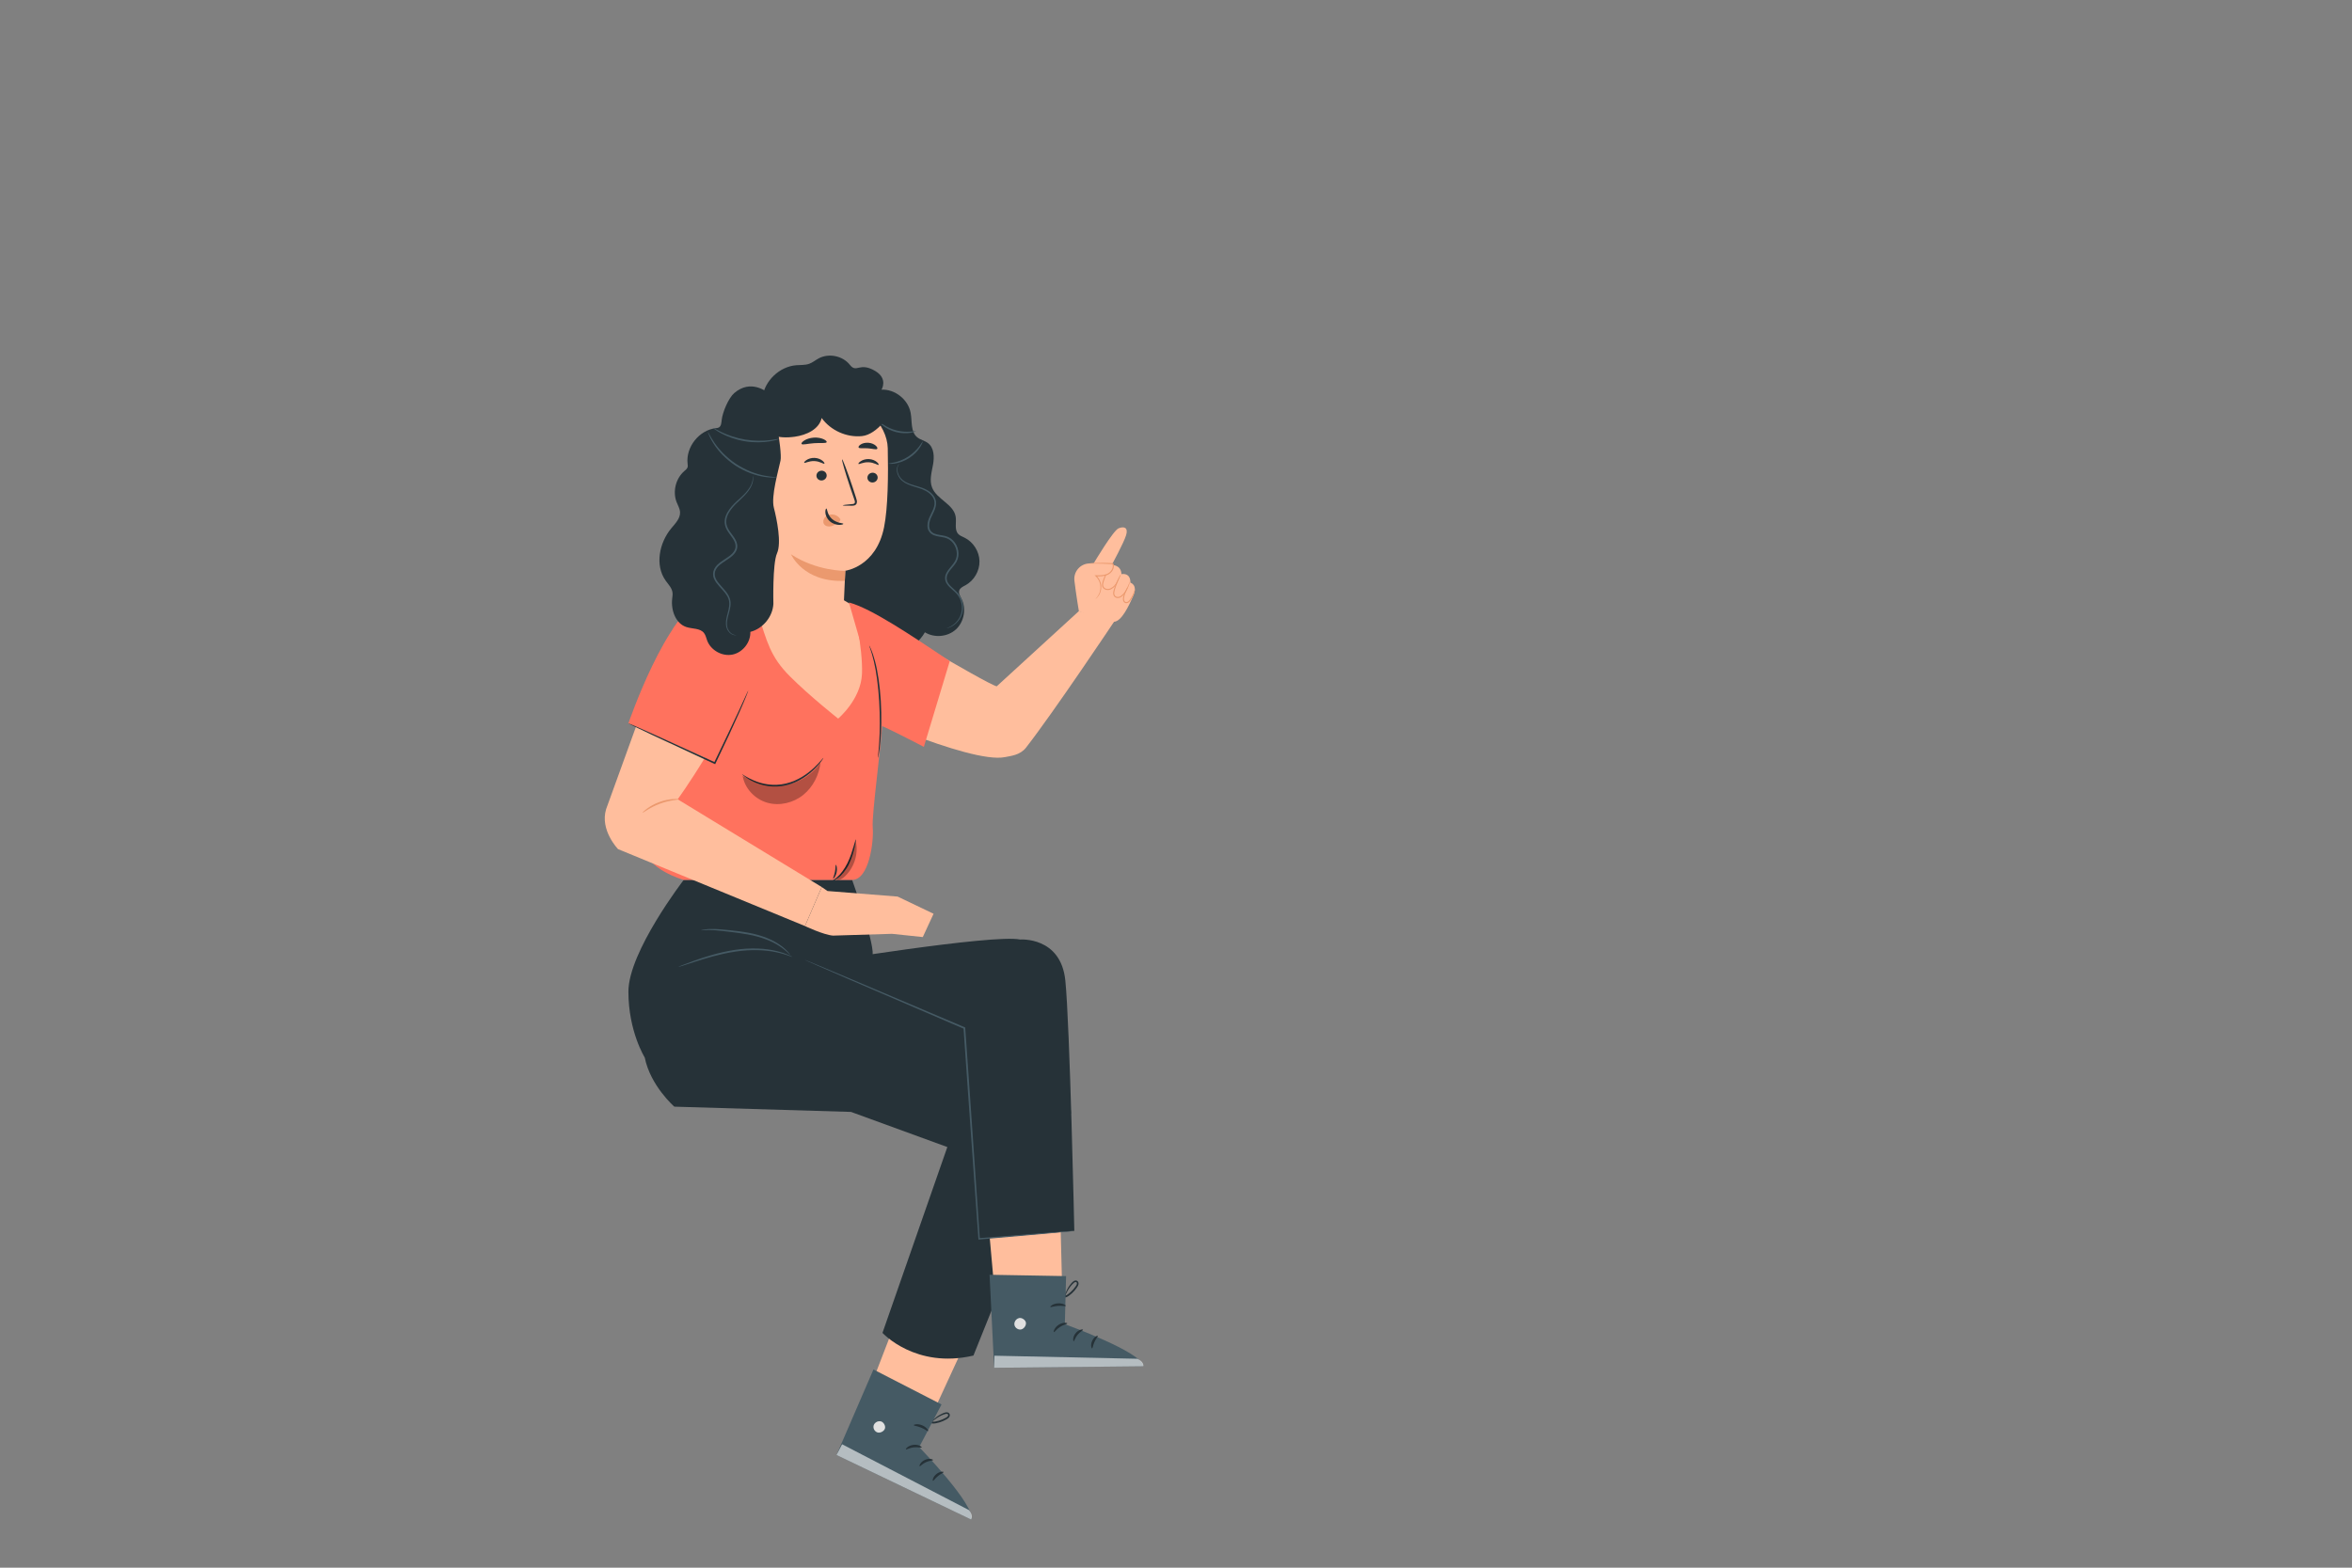 <?xml version="1.0" encoding="UTF-8" standalone="no"?><!-- Generator: Gravit.io --><svg xmlns="http://www.w3.org/2000/svg" xmlns:xlink="http://www.w3.org/1999/xlink" style="isolation:isolate" viewBox="0 0 750 500" width="750pt" height="500pt"><rect x="0" y="0" width="750" height="500" fill="#808080" stroke="none"/><defs><clipPath id="_clipPath_sJyIXW7f1XHWZpsUxQ6io0nq2tsOLqZX"><rect width="750" height="500"/></clipPath></defs><g clip-path="url(#_clipPath_sJyIXW7f1XHWZpsUxQ6io0nq2tsOLqZX)"><g><path d=" M 243.121 126.731 C 243.829 121.423 248.552 116.93 253.889 116.486 C 255.288 116.37 256.738 116.497 258.058 116.016 C 259.139 115.623 260.037 114.854 261.049 114.307 C 264.299 112.554 268.75 113.483 271.026 116.391 C 273.168 119.126 274.039 115.319 279.091 118.323 C 283.276 120.811 281.093 124.273 281.093 124.273 C 285.412 124.089 289.607 127.435 290.391 131.687 C 290.887 134.386 290.337 137.672 292.442 139.435 C 293.462 140.289 294.883 140.524 295.936 141.338 C 297.893 142.849 297.962 145.766 297.52 148.199 C 297.079 150.632 296.319 153.201 297.223 155.503 C 298.704 159.276 304.076 160.774 304.74 164.774 C 305.053 166.662 304.259 168.926 305.574 170.317 C 306.102 170.876 306.862 171.137 307.552 171.476 C 310.35 172.848 312.268 175.855 312.334 178.97 C 312.399 182.086 310.609 185.17 307.872 186.66 C 307.108 187.075 306.2 187.458 305.908 188.277 C 305.581 189.19 306.188 190.139 306.621 191.006 C 308.208 194.18 307.43 198.364 304.808 200.755 C 302.185 203.145 297.947 203.534 294.933 201.662 C 293.323 204.539 290.548 206.743 287.381 207.661 C 285.922 208.083 284.341 208.236 282.893 207.778 C 281.734 207.411 280.726 206.675 279.809 205.877 C 275.438 202.068 269.307 196.24 268.903 190.457" fill="rgb(38,50,56)"/><path d=" M 344.026 194.912 L 317.829 218.897 C 314.577 218.147 274.688 194.302 274.688 194.302 L 268.383 224.984 C 268.383 224.984 309.207 243.752 320.441 241.475 C 322.276 241.103 325.293 240.869 327.185 238.438 C 336.172 226.888 355.238 198.313 355.238 198.313 L 344.026 194.912 Z " fill="rgb(255,190,157)"/><path d=" M 356.686 168.504 C 354.957 169.212 348.779 179.626 348.779 179.626 L 347.23 179.71 C 344.387 179.863 342.274 182.388 342.61 185.216 C 343.125 189.561 344.026 194.912 344.026 194.912 L 352.672 198.854 L 355.238 198.313 C 357.62 198.187 359.938 193.347 361.405 189.929 C 362.872 186.511 360.467 185.839 360.467 185.839 C 360.493 182.445 357.598 183.121 357.598 183.121 C 357.522 180.105 354.505 180.181 354.505 180.181 C 354.505 180.181 358.344 173.162 359.091 170.692 C 359.839 168.222 358.415 167.797 356.686 168.504 Z " fill="rgb(255,190,157)"/><path d=" M 357.429 183.123 C 357.471 183.146 357.122 183.98 356.528 185.306 C 356.374 185.629 356.236 186.013 355.99 186.391 C 355.75 186.764 355.431 187.121 355.046 187.436 C 354.655 187.738 354.215 188.05 353.641 188.156 C 353.086 188.251 352.461 188.145 351.97 187.757 C 351.73 187.559 351.554 187.281 351.475 186.989 C 351.396 186.695 351.405 186.397 351.448 186.125 C 351.544 185.577 351.731 185.107 351.892 184.648 C 352.23 183.737 352.607 182.946 352.957 182.302 C 353.307 181.658 353.631 181.16 353.867 180.826 C 354.103 180.491 354.252 180.32 354.27 180.332 C 354.317 180.364 353.813 181.114 353.173 182.414 C 352.855 183.064 352.507 183.854 352.191 184.756 C 352.04 185.207 351.861 185.688 351.782 186.176 C 351.696 186.663 351.8 187.178 352.19 187.492 C 352.575 187.8 353.113 187.903 353.585 187.823 C 354.052 187.746 354.481 187.465 354.847 187.188 C 355.213 186.9 355.519 186.573 355.753 186.232 C 355.987 185.898 356.135 185.53 356.308 185.203 C 356.963 183.895 357.387 183.101 357.429 183.123 Z " fill="rgb(235,153,110)"/><path d=" M 360.371 185.364 C 360.393 185.372 360.344 185.585 360.231 185.962 C 360.116 186.339 359.942 186.882 359.663 187.534 C 359.382 188.182 358.992 188.952 358.353 189.665 C 358.039 190.017 357.659 190.377 357.151 190.59 C 356.652 190.801 355.993 190.814 355.494 190.428 C 354.983 190.028 354.921 189.352 354.991 188.846 C 355.059 188.317 355.237 187.85 355.386 187.411 C 355.694 186.53 356.021 185.754 356.319 185.115 C 356.618 184.476 356.888 183.973 357.085 183.632 C 357.284 183.291 357.409 183.113 357.429 183.123 C 357.476 183.148 357.079 183.922 356.542 185.213 C 356.275 185.86 355.975 186.636 355.686 187.513 C 355.545 187.954 355.381 188.41 355.326 188.887 C 355.268 189.355 355.337 189.874 355.708 190.159 C 356.07 190.444 356.606 190.453 357.024 190.277 C 357.456 190.102 357.814 189.782 358.119 189.451 C 358.736 188.788 359.139 188.056 359.441 187.433 C 360.031 186.172 360.315 185.343 360.371 185.364 Z " fill="rgb(235,153,110)"/><path d=" M 361.902 187.868 C 361.94 187.872 361.905 188.514 361.563 189.484 C 361.388 189.965 361.134 190.527 360.77 191.102 C 360.582 191.385 360.393 191.689 360.105 191.962 C 359.824 192.232 359.392 192.451 358.927 192.352 C 358.444 192.245 358.176 191.799 358.108 191.408 C 358.036 191.005 358.104 190.639 358.172 190.303 C 358.319 189.624 358.59 189.07 358.813 188.615 C 359.28 187.714 359.543 187.158 359.583 187.169 C 359.634 187.184 359.444 187.794 359.034 188.717 C 358.84 189.18 358.603 189.732 358.483 190.367 C 358.426 190.684 358.376 191.029 358.44 191.344 C 358.497 191.654 358.706 191.956 359.003 192.016 C 359.309 192.081 359.638 191.939 359.878 191.714 C 360.121 191.49 360.319 191.197 360.504 190.928 C 360.871 190.383 361.138 189.852 361.336 189.395 C 361.728 188.475 361.846 187.857 361.902 187.868 Z " fill="rgb(235,153,110)"/><path d=" M 347.231 179.71 C 349.451 179.622 352.732 179.615 354.868 179.778 C 355.378 181.005 354.529 182.46 353.351 183.076 C 352.173 183.692 350.779 183.683 349.45 183.637 C 350.469 184.584 351.063 185.973 351.043 187.364 C 351.023 188.754 350.39 190.126 349.344 191.043" fill="rgb(255,190,157)"/><path d=" M 349.344 191.043 C 349.289 191.003 350.05 190.461 350.589 189.097 C 350.843 188.422 351.01 187.538 350.845 186.566 C 350.687 185.603 350.2 184.557 349.338 183.757 L 349.021 183.463 L 349.456 183.473 C 350.569 183.5 351.814 183.539 352.955 183.069 C 354.303 182.554 355.206 181.008 354.719 179.84 L 354.856 179.938 C 352.633 179.774 350.72 179.772 349.372 179.754 C 348.744 179.75 348.22 179.746 347.796 179.743 C 347.429 179.738 347.231 179.729 347.231 179.71 C 347.23 179.692 347.427 179.666 347.793 179.638 C 348.159 179.609 348.694 179.581 349.37 179.558 C 350.722 179.52 352.634 179.478 354.88 179.618 L 354.976 179.624 L 355.016 179.716 C 355.308 180.388 355.194 181.21 354.819 181.867 C 354.452 182.532 353.832 183.093 353.087 183.387 C 351.849 183.893 350.562 183.835 349.445 183.801 L 349.562 183.517 C 350.477 184.382 350.975 185.501 351.122 186.523 C 351.274 187.556 351.07 188.483 350.779 189.173 C 350.484 189.871 350.103 190.346 349.823 190.639 C 349.539 190.933 349.353 191.055 349.344 191.043 Z " fill="rgb(235,153,110)"/><path d=" M 297.212 453.698 C 297.243 453.711 297.423 453.421 297.605 452.835 C 297.781 452.252 297.947 451.353 297.81 450.248 C 297.77 449.975 297.737 449.685 297.605 449.371 C 297.484 449.064 297.18 448.725 296.749 448.68 C 296.539 448.65 296.276 448.726 296.113 448.899 C 295.943 449.072 295.878 449.293 295.849 449.486 C 295.8 449.886 295.858 450.219 295.87 450.575 C 295.927 451.301 295.927 451.995 296.042 452.838 C 296.099 453.267 296.452 453.772 296.931 453.914 C 297.394 454.072 297.849 454.035 298.275 453.968 C 299.109 453.824 299.9 453.583 300.632 453.271 C 300.997 453.115 301.347 452.941 301.68 452.754 C 302.001 452.563 302.357 452.385 302.63 452.034 C 302.898 451.698 302.999 451.135 302.655 450.753 C 302.299 450.384 301.84 450.427 301.514 450.48 C 300.824 450.645 300.325 450.918 299.827 451.175 C 298.861 451.7 298.183 452.284 297.753 452.712 C 297.323 453.145 297.134 453.426 297.16 453.449 C 297.23 453.529 298.111 452.474 300.011 451.53 C 300.475 451.312 301.045 451.052 301.592 450.943 C 301.867 450.898 302.166 450.929 302.282 451.082 C 302.415 451.22 302.386 451.508 302.217 451.716 C 302.048 451.933 301.737 452.102 301.417 452.28 C 301.098 452.454 300.764 452.615 300.417 452.76 C 299.72 453.049 298.966 453.273 298.181 453.409 C 297.804 453.472 297.42 453.488 297.121 453.383 C 296.82 453.279 296.652 453.056 296.585 452.722 C 296.484 452.033 296.457 451.228 296.39 450.538 C 296.369 450.184 296.312 449.823 296.343 449.552 C 296.376 449.266 296.501 449.134 296.704 449.148 C 297.172 449.179 297.334 449.805 297.414 450.308 C 297.745 452.397 297.097 453.679 297.212 453.698 Z " fill="rgb(38,50,56)"/><path d=" M 339.778 413.5 C 339.812 413.499 339.845 413.159 339.75 412.553 C 339.651 411.952 339.403 411.072 338.792 410.142 C 338.635 409.914 338.479 409.668 338.221 409.445 C 337.977 409.224 337.555 409.053 337.148 409.203 C 336.946 409.269 336.745 409.453 336.674 409.68 C 336.598 409.91 336.636 410.138 336.696 410.323 C 336.829 410.704 337.028 410.977 337.195 411.291 C 337.567 411.917 337.874 412.54 338.349 413.245 C 338.59 413.605 339.129 413.903 339.622 413.818 C 340.107 413.757 340.499 413.522 340.852 413.273 C 341.537 412.776 342.14 412.211 342.659 411.608 C 342.918 411.307 343.154 410.996 343.37 410.681 C 343.574 410.369 343.815 410.051 343.906 409.616 C 343.998 409.196 343.839 408.646 343.363 408.455 C 342.88 408.281 342.487 408.523 342.218 408.714 C 341.672 409.167 341.344 409.632 341.011 410.082 C 340.377 410.98 340.026 411.803 339.828 412.377 C 339.634 412.956 339.588 413.291 339.622 413.301 C 339.72 413.341 340.045 412.006 341.333 410.32 C 341.653 409.92 342.049 409.434 342.493 409.095 C 342.719 408.934 343.002 408.829 343.173 408.916 C 343.353 408.98 343.454 409.251 343.394 409.513 C 343.339 409.782 343.135 410.071 342.926 410.372 C 342.716 410.669 342.488 410.961 342.239 411.244 C 341.743 411.811 341.166 412.346 340.521 412.813 C 340.21 413.037 339.872 413.221 339.557 413.259 C 339.242 413.298 338.993 413.173 338.785 412.902 C 338.39 412.328 338.011 411.618 337.646 411.028 C 337.471 410.72 337.26 410.422 337.168 410.164 C 337.072 409.894 337.126 409.719 337.314 409.643 C 337.748 409.464 338.17 409.954 338.463 410.37 C 339.683 412.099 339.668 413.535 339.778 413.5 Z " fill="rgb(38,50,56)"/><path d=" M 310.132 423.26 L 297.93 449.706 L 278.238 440.609 L 290.861 407.879 L 310.132 423.26 Z " fill="rgb(255,190,157)"/><path d=" M 300.236 447.941 L 293.107 461.537 C 293.107 461.537 311.355 480.406 309.642 484.624 L 266.741 464.054 L 278.527 436.786 L 300.236 447.941 Z " fill="rgb(69,90,100)"/><path d=" M 280.732 453.317 C 279.793 453.146 278.772 453.804 278.562 454.736 C 278.353 455.667 279.013 456.712 279.949 456.899 C 280.885 457.087 282.135 456.334 282.24 455.384 C 282.343 454.436 281.501 453.252 280.547 453.295" fill="rgb(224,224,224)"/><g opacity="0.6"><path d=" M 266.741 464.054 L 268.526 460.635 L 308.99 481.635 C 308.99 481.635 310.502 483.381 309.641 484.623 L 266.741 464.054 Z " fill="rgb(255,255,255)"/></g><path d=" M 293.906 461.651 C 293.799 461.858 292.706 461.45 291.352 461.63 C 289.994 461.774 289.027 462.426 288.874 462.251 C 288.701 462.118 289.614 461.015 291.256 460.827 C 292.897 460.624 294.044 461.481 293.906 461.651 Z " fill="rgb(38,50,56)"/><path d=" M 297.513 465.669 C 297.464 465.896 296.386 465.816 295.249 466.361 C 294.097 466.873 293.458 467.745 293.254 467.636 C 293.041 467.574 293.485 466.277 294.91 465.627 C 296.33 464.964 297.604 465.468 297.513 465.669 Z " fill="rgb(38,50,56)"/><path d=" M 297.487 472.281 C 297.275 472.234 297.486 471.048 298.573 470.158 C 299.655 469.261 300.86 469.282 300.865 469.499 C 300.901 469.728 299.969 470.039 299.088 470.783 C 298.189 471.505 297.705 472.36 297.487 472.281 Z " fill="rgb(38,50,56)"/><path d=" M 295.952 456.414 C 295.773 456.562 294.95 455.812 293.727 455.325 C 292.515 454.813 291.403 454.769 291.38 454.537 C 291.331 454.327 292.602 453.983 294.035 454.577 C 295.471 455.16 296.134 456.299 295.952 456.414 Z " fill="rgb(38,50,56)"/><path d=" M 310.408 432.341 L 341.49 354.997 C 341.49 354.997 340.767 341.263 338.238 336.926 C 335.707 332.589 259.086 307.289 259.086 307.289 C 259.086 307.289 239.569 302.591 226.558 307.289 C 213.547 311.987 203.788 328.251 205.596 337.287 C 207.403 346.322 215.029 352.96 215.029 352.96 L 271.374 354.636 L 302.085 365.84 L 281.403 425.112 C 281.403 425.112 291.975 436.678 310.408 432.341 Z " fill="rgb(38,50,56)"/><path d=" M 337.935 380.487 L 338.66 409.603 L 316.977 410.133 L 313.852 375.194 L 337.935 380.487 Z " fill="rgb(255,190,157)"/><path d=" M 339.95 407.001 L 339.554 422.347 C 339.554 422.347 364.259 431.222 364.583 435.763 L 317.009 436.245 L 315.546 406.574 L 339.95 407.001 Z " fill="rgb(69,90,100)"/><path d=" M 324.823 420.435 C 323.905 420.696 323.279 421.738 323.502 422.665 C 323.725 423.594 324.779 424.24 325.701 423.995 C 326.624 423.749 327.413 422.522 327.088 421.624 C 326.762 420.727 325.483 420.038 324.647 420.497" fill="rgb(224,224,224)"/><g opacity="0.6"><path d=" M 317.009 436.245 L 317.101 432.389 L 362.68 433.369 C 362.68 433.369 364.807 434.268 364.583 435.763 L 317.009 436.245 Z " fill="rgb(255,255,255)"/></g><path d=" M 340.323 422.097 C 340.318 422.329 339.157 422.447 338.022 423.205 C 336.866 423.934 336.287 424.947 336.073 424.857 C 335.858 424.814 336.19 423.421 337.581 422.528 C 338.964 421.62 340.371 421.883 340.323 422.097 Z " fill="rgb(38,50,56)"/><path d=" M 345.334 424.111 C 345.389 424.336 344.387 424.741 343.608 425.731 C 342.8 426.699 342.612 427.763 342.38 427.756 C 342.163 427.795 341.988 426.435 342.98 425.222 C 343.961 424.001 345.327 423.889 345.334 424.111 Z " fill="rgb(38,50,56)"/><path d=" M 348.229 430.054 C 348.019 430.106 347.684 428.948 348.267 427.67 C 348.841 426.387 349.932 425.874 350.032 426.067 C 350.166 426.256 349.467 426.947 349.004 428.003 C 348.516 429.048 348.459 430.029 348.229 430.054 Z " fill="rgb(38,50,56)"/><path d=" M 339.847 416.494 C 339.752 416.707 338.683 416.397 337.371 416.5 C 336.056 416.576 335.039 417.027 334.916 416.829 C 334.78 416.662 335.769 415.792 337.316 415.693 C 338.862 415.582 339.959 416.31 339.847 416.494 Z " fill="rgb(38,50,56)"/><path d=" M 325.273 299.653 C 325.273 299.653 338.264 298.614 339.71 312.71 C 341.156 326.805 342.575 392.586 342.575 392.586 L 312.216 395.115 L 307.517 327.89 L 259.086 307.29 C 259.086 307.29 316.599 297.845 325.273 299.653 Z " fill="rgb(38,50,56)"/><path d=" M 271.724 280.631 C 271.724 280.631 279.609 302.737 278.107 305.201 C 276.605 307.664 256.33 317.802 256.33 317.802 L 205.596 337.287 C 205.596 337.287 200.385 328.998 200.385 316.267 C 200.385 303.534 218.032 280.631 218.032 280.631 L 271.724 280.631 Z " fill="rgb(38,50,56)"/><path d=" M 256.686 306.161 C 256.683 306.169 256.764 306.212 256.924 306.289 C 257.11 306.375 257.347 306.484 257.645 306.623 C 258.314 306.92 259.253 307.338 260.455 307.872 C 262.946 308.958 266.522 310.515 271 312.467 C 280.049 316.362 292.733 321.822 307.41 328.14 L 307.246 327.909 C 307.707 334.549 308.204 341.721 308.719 349.14 C 309.953 366.485 311.09 382.477 311.991 395.13 L 312.007 395.359 L 312.234 395.34 C 321.468 394.529 329.046 393.864 334.352 393.398 C 336.961 393.154 339.01 392.963 340.441 392.829 C 341.116 392.76 341.644 392.704 342.033 392.664 C 342.392 392.623 342.576 392.596 342.575 392.585 C 342.574 392.573 342.388 392.577 342.027 392.596 C 341.637 392.62 341.107 392.653 340.431 392.696 C 338.996 392.802 336.944 392.952 334.331 393.143 C 329.02 393.562 321.437 394.16 312.197 394.89 L 312.441 395.099 C 311.572 382.443 310.474 366.449 309.284 349.101 C 308.761 341.682 308.256 334.511 307.789 327.871 L 307.777 327.705 L 307.624 327.64 C 292.915 321.396 280.204 316.001 271.136 312.151 C 266.631 310.263 263.033 308.754 260.527 307.703 C 259.31 307.203 258.36 306.813 257.682 306.535 C 257.377 306.416 257.134 306.32 256.943 306.245 C 256.776 306.182 256.689 306.153 256.686 306.161 Z " fill="rgb(69,90,100)"/><path d=" M 216.337 308.373 C 216.35 308.41 216.857 308.269 217.762 307.983 C 218.77 307.658 220.051 307.245 221.581 306.752 C 224.805 305.729 229.277 304.305 234.365 303.521 C 239.454 302.736 244.163 302.979 247.452 303.69 C 250.757 304.373 252.656 305.316 252.697 305.209 C 252.712 305.18 252.253 304.921 251.378 304.542 C 250.505 304.16 249.199 303.697 247.54 303.299 C 244.227 302.477 239.434 302.165 234.281 302.962 C 229.13 303.754 224.65 305.251 221.454 306.372 C 219.855 306.94 218.57 307.427 217.689 307.775 C 216.805 308.125 216.324 308.336 216.337 308.373 Z " fill="rgb(69,90,100)"/><path d=" M 223.509 296.72 C 223.523 296.811 225.208 296.482 227.945 296.696 C 229.31 296.79 230.936 297 232.747 297.209 C 234.554 297.424 236.538 297.668 238.592 298.057 C 242.714 298.791 246.261 300.228 248.533 301.744 C 250.827 303.238 251.902 304.599 251.981 304.522 C 252.003 304.504 251.771 304.139 251.244 303.568 C 250.718 302.998 249.903 302.209 248.758 301.412 C 246.497 299.777 242.871 298.241 238.698 297.5 C 236.618 297.107 234.618 296.877 232.804 296.691 C 230.99 296.51 229.354 296.34 227.966 296.295 C 226.578 296.245 225.45 296.324 224.682 296.442 C 223.914 296.558 223.502 296.687 223.509 296.72 Z " fill="rgb(69,90,100)"/><path d=" M 272.977 193.536 C 272.977 193.536 278.212 195.204 281.403 200.859 C 284.566 206.462 283.723 209.227 282.895 212.538 C 282.067 215.848 280.61 222.419 280.528 221.997 C 280.446 221.574 272.977 193.536 272.977 193.536 Z " fill="rgb(255,190,157)"/><path d=" M 272.623 193.536 L 265.97 189.585 L 228.475 188.598 L 241.098 230.023 L 263.939 244.406 L 277.475 237.633 L 278.829 222.579 L 272.623 193.536 Z " fill="rgb(255,190,157)"/><path d=" M 272.977 193.536 C 272.977 193.536 281.599 221.201 281.403 229.12 C 281.208 237.042 277.92 259.535 278.297 263.971 C 278.673 268.406 277.13 280.632 271.724 280.632 L 218.032 280.632 C 218.032 280.632 205.906 277.277 205.38 269.991 C 204.853 262.704 214.707 200.38 214.707 200.38 C 214.707 200.38 221.556 190.036 225.991 189.085 C 230.427 188.135 238.665 186.311 241.635 195.499 C 244.605 204.688 245.576 209.4 251.912 215.736 C 258.248 222.074 267.268 229.191 267.268 229.191 C 267.268 229.191 274.555 223.1 274.872 214.863 C 275.188 206.626 272.115 193.27 272.115 193.27 L 272.977 193.536 Z " fill="rgb(255,114,94)"/><path d=" M 265.02 281.229 C 265.04 281.285 265.947 281.017 267.144 280.106 C 268.344 279.212 269.735 277.609 270.734 275.557 C 271.733 273.506 272.239 271.508 272.562 270.075 C 272.876 268.635 273.005 267.735 272.933 267.717 C 272.853 267.698 272.585 268.569 272.174 269.975 C 271.754 271.375 271.194 273.322 270.226 275.307 C 269.259 277.291 267.981 278.857 266.89 279.796 C 265.805 280.75 264.977 281.142 265.02 281.229 Z " fill="rgb(38,50,56)"/><path d=" M 236.611 246.944 C 236.589 246.971 236.9 247.255 237.51 247.705 C 238.122 248.153 239.053 248.747 240.29 249.324 C 241.521 249.904 243.079 250.428 244.872 250.699 C 246.661 250.951 248.693 250.937 250.732 250.445 C 254.852 249.488 257.951 247.06 259.845 245.157 C 260.805 244.192 261.488 243.331 261.941 242.724 C 262.382 242.107 262.6 241.75 262.569 241.728 C 262.488 241.664 261.516 243.032 259.568 244.869 C 257.63 246.671 254.576 248.973 250.602 249.894 C 246.635 250.855 242.872 250.006 240.451 248.958 C 237.99 247.911 236.673 246.849 236.611 246.944 Z " fill="rgb(38,50,56)"/><path d=" M 265.686 280.235 C 265.802 280.329 266.54 279.483 266.794 278.164 C 267.058 276.845 266.693 275.784 266.551 275.827 C 266.389 275.857 266.48 276.865 266.238 278.054 C 266.013 279.247 265.548 280.145 265.686 280.235 Z " fill="rgb(38,50,56)"/><g opacity="0.3"><path d=" M 261.673 242.964 C 261.265 247.017 259.326 250.955 256.157 253.514 C 252.988 256.074 248.584 257.138 244.668 256.018 C 240.751 254.898 237.499 251.509 236.82 247.493 C 239.581 248.751 242.387 250.022 245.388 250.476 C 251.783 251.444 258.614 248.219 261.931 242.667 C 261.786 242.821 261.64 242.975 261.494 243.129" fill="rgb(0,0,0)"/></g><g opacity="0.3"><path d=" M 272.949 268.559 C 273.76 272.615 272.245 277.053 269.123 279.767 C 268.451 280.351 267.552 280.884 266.714 280.583 C 269.725 277.074 271.864 272.823 272.887 268.313" fill="rgb(0,0,0)"/></g><path d=" M 200.385 230.704 L 227.443 243.39 C 227.443 243.39 238.472 218.989 239.42 215.654 C 240.368 212.319 243.345 207.037 240.294 200.082 C 237.243 193.126 229.562 189.252 224.457 191.044 C 212.527 195.231 200.385 230.704 200.385 230.704 Z " fill="rgb(255,114,94)"/><path d=" M 278.829 230.619 C 280.092 230.619 294.598 238.206 294.598 238.206 L 302.858 210.848 C 290.524 202.628 277.923 194.082 270.705 192.143 L 276.977 213.911 L 278.829 230.619 Z " fill="rgb(255,114,94)"/><path d=" M 224.788 241.667 C 219.664 250.086 216.089 254.929 216.089 254.929 L 262.041 282.915 L 256.685 295.353 L 197.087 270.822 C 197.087 270.822 191.213 264.776 193.287 258.039 L 202.789 231.812 L 224.788 241.667 Z " fill="rgb(255,190,157)"/><path d=" M 204.911 259.205 C 205.019 259.348 207.19 257.523 210.411 256.349 C 213.619 255.138 216.455 255.104 216.444 254.926 C 216.471 254.792 213.539 254.566 210.214 255.817 C 206.878 257.038 204.804 259.121 204.911 259.205 Z " fill="rgb(235,153,110)"/><path d=" M 200.385 230.704 C 200.393 230.687 200.577 230.753 200.922 230.893 C 201.318 231.061 201.813 231.272 202.42 231.529 C 203.778 232.132 205.629 232.954 207.888 233.956 C 212.544 236.079 218.863 238.96 225.846 242.143 C 226.596 242.489 227.339 242.832 228.036 243.153 L 227.695 243.275 C 230.817 236.841 233.553 231.083 235.491 226.928 C 236.427 224.895 237.191 223.235 237.753 222.014 C 237.999 221.477 238.2 221.038 238.363 220.683 C 238.506 220.382 238.589 220.226 238.604 220.233 C 238.62 220.239 238.568 220.407 238.454 220.722 C 238.339 221.035 238.17 221.5 237.93 222.09 C 237.457 223.273 236.738 224.975 235.812 227.074 C 233.957 231.271 231.275 237.058 228.161 243.502 L 228.051 243.731 L 227.819 243.624 C 227.122 243.304 226.379 242.962 225.628 242.617 C 218.67 239.379 212.373 236.45 207.734 234.291 C 205.504 233.226 203.676 232.353 202.335 231.713 C 201.745 231.42 201.263 231.18 200.878 230.989 C 200.548 230.818 200.378 230.72 200.385 230.704 Z " fill="rgb(38,50,56)"/><path d=" M 277.161 205.872 C 277.194 205.857 277.417 206.313 277.794 207.158 C 278.15 208.008 278.603 209.27 279.016 210.868 C 279.884 214.056 280.557 218.58 280.874 223.596 C 281.161 228.618 281.053 233.178 280.747 236.459 C 280.607 238.101 280.418 239.422 280.26 240.329 C 280.089 241.235 279.978 241.732 279.943 241.726 C 279.908 241.719 279.951 241.211 280.059 240.301 C 280.155 239.389 280.287 238.068 280.38 236.432 C 280.591 233.161 280.639 228.623 280.354 223.627 C 280.038 218.638 279.428 214.139 278.659 210.957 C 278.295 209.361 277.9 208.096 277.605 207.23 C 277.289 206.372 277.128 205.887 277.161 205.872 Z " fill="rgb(38,50,56)"/><path d=" M 297.694 291.437 L 286.233 285.955 L 263.866 284.18 L 262.042 282.915 L 256.685 295.353 C 256.685 295.353 262.549 298.156 265.62 298.406 L 284.424 297.835 L 294.258 298.869 L 297.694 291.437 Z " fill="rgb(255,190,157)"/><path d=" M 283.328 147.867 C 283.326 147.926 284.105 148.023 285.352 147.841 C 286.595 147.663 288.293 147.131 289.918 146.084 C 291.541 145.031 292.724 143.701 293.395 142.64 C 294.074 141.578 294.305 140.828 294.25 140.805 C 294.167 140.766 293.815 141.448 293.078 142.418 C 292.348 143.389 291.175 144.615 289.621 145.625 C 288.063 146.627 286.465 147.193 285.279 147.461 C 284.092 147.734 283.326 147.776 283.328 147.867 Z " fill="rgb(69,90,100)"/><path d=" M 280.399 134.58 C 280.355 134.623 280.795 135.189 281.711 135.891 C 282.622 136.592 284.045 137.377 285.76 137.817 C 287.477 138.251 289.103 138.243 290.238 138.063 C 291.378 137.885 292.036 137.599 292.018 137.54 C 291.996 137.365 289.214 138.163 285.895 137.287 C 282.564 136.469 280.502 134.436 280.399 134.58 Z " fill="rgb(69,90,100)"/><path d=" M 301.878 200.377 C 301.881 200.386 301.942 200.377 302.06 200.35 C 302.179 200.325 302.354 200.28 302.576 200.199 C 303.019 200.038 303.673 199.757 304.39 199.2 C 305.107 198.653 305.89 197.82 306.453 196.649 C 307.015 195.486 307.283 193.948 306.955 192.339 C 306.795 191.537 306.492 190.717 306.016 189.956 C 305.555 189.178 304.864 188.523 304.17 187.9 C 303.481 187.27 302.735 186.642 302.26 185.826 C 301.777 185.019 301.731 183.994 302.175 183.101 C 302.603 182.197 303.348 181.411 304.049 180.549 C 304.4 180.116 304.75 179.66 305.034 179.142 C 305.311 178.613 305.503 178.038 305.596 177.44 C 305.928 175.067 304.715 172.373 302.338 171.272 C 301.142 170.743 299.899 170.726 298.785 170.45 C 298.228 170.32 297.702 170.123 297.276 169.807 C 296.859 169.483 296.542 169.046 296.401 168.542 C 296.107 167.526 296.369 166.404 296.753 165.418 C 297.157 164.428 297.723 163.483 298.098 162.467 C 298.485 161.466 298.657 160.317 298.312 159.294 C 297.986 158.271 297.274 157.479 296.513 156.892 C 294.96 155.702 293.172 155.292 291.666 154.846 C 290.144 154.411 288.792 153.893 287.839 153.103 C 286.897 152.31 286.406 151.289 286.237 150.445 C 286.064 149.589 286.223 148.898 286.427 148.489 C 286.626 148.073 286.816 147.903 286.788 147.879 C 286.788 147.879 286.569 148.021 286.329 148.439 C 286.085 148.847 285.877 149.575 286.028 150.483 C 286.174 151.38 286.654 152.463 287.64 153.335 C 288.633 154.197 290.028 154.753 291.554 155.216 C 293.074 155.689 294.791 156.116 296.235 157.251 C 296.943 157.809 297.576 158.54 297.853 159.439 C 298.146 160.335 297.998 161.339 297.626 162.29 C 297.264 163.254 296.706 164.172 296.268 165.224 C 295.862 166.267 295.547 167.471 295.888 168.694 C 296.054 169.3 296.445 169.849 296.949 170.238 C 297.462 170.622 298.066 170.839 298.658 170.98 C 299.84 171.266 301.066 171.298 302.113 171.771 C 304.228 172.733 305.369 175.225 305.066 177.365 C 304.982 177.902 304.813 178.416 304.569 178.888 C 304.314 179.359 303.984 179.795 303.643 180.22 C 302.963 181.07 302.194 181.874 301.717 182.889 C 301.213 183.895 301.276 185.161 301.844 186.067 C 302.393 186.984 303.176 187.615 303.868 188.238 C 304.57 188.857 305.218 189.459 305.659 190.181 C 306.115 190.89 306.414 191.661 306.576 192.418 C 306.91 193.939 306.686 195.399 306.175 196.521 C 305.663 197.651 304.933 198.479 304.257 199.033 C 302.879 200.148 301.845 200.31 301.878 200.377 Z " fill="rgb(69,90,100)"/><path d=" M 242.378 135.639 L 242.463 131.525 L 267.344 127.83 C 274.99 127.335 282.913 135.298 283.085 142.958 C 283.275 151.467 283.171 161.865 281.909 168.158 C 279.37 180.811 269.543 182.036 269.543 182.036 L 268.977 194.676 L 240.797 193.889 L 242.378 135.639 Z " fill="rgb(255,190,157)"/><path d=" M 279.868 152.305 C 279.864 153.169 279.128 153.878 278.226 153.889 C 277.326 153.902 276.598 153.212 276.602 152.348 C 276.607 151.486 277.342 150.775 278.242 150.764 C 279.144 150.751 279.872 151.443 279.868 152.305 Z " fill="rgb(38,50,56)"/><path d=" M 280.172 148.259 C 279.961 148.464 278.759 147.498 277.003 147.431 C 275.247 147.34 273.922 148.191 273.738 147.968 C 273.65 147.869 273.871 147.493 274.449 147.107 C 275.018 146.722 275.978 146.364 277.073 146.413 C 278.167 146.464 279.072 146.904 279.585 147.339 C 280.108 147.775 280.276 148.168 280.172 148.259 Z " fill="rgb(38,50,56)"/><path d=" M 263.611 151.662 C 263.607 152.525 262.871 153.234 261.969 153.245 C 261.069 153.258 260.34 152.569 260.345 151.705 C 260.349 150.841 261.085 150.132 261.986 150.12 C 262.887 150.108 263.615 150.798 263.611 151.662 Z " fill="rgb(38,50,56)"/><path d=" M 262.882 147.886 C 262.671 148.091 261.468 147.125 259.713 147.058 C 257.958 146.967 256.631 147.818 256.449 147.595 C 256.36 147.496 256.579 147.12 257.159 146.734 C 257.729 146.349 258.688 145.991 259.782 146.04 C 260.877 146.091 261.781 146.532 262.294 146.965 C 262.817 147.402 262.985 147.795 262.882 147.886 Z " fill="rgb(38,50,56)"/><path d=" M 268.732 161.178 C 268.728 161.079 269.828 160.934 271.607 160.779 C 272.058 160.751 272.486 160.68 272.575 160.376 C 272.693 160.055 272.525 159.564 272.329 159.033 C 271.951 157.93 271.556 156.775 271.14 155.563 C 269.495 150.622 268.323 146.566 268.522 146.503 C 268.722 146.438 270.218 150.389 271.863 155.331 C 272.258 156.548 272.636 157.71 272.995 158.82 C 273.145 159.337 273.413 159.928 273.157 160.59 C 273.023 160.921 272.683 161.152 272.392 161.217 C 272.101 161.292 271.848 161.288 271.626 161.292 C 269.84 161.316 268.735 161.279 268.732 161.178 Z " fill="rgb(38,50,56)"/><path d=" M 269.536 182.07 C 269.536 182.07 260.512 182.231 252.231 176.784 C 252.231 176.784 256.171 185.876 269.399 185.245 L 269.536 182.07 Z " fill="rgb(235,153,110)"/><path d=" M 267.816 165.384 C 267.217 164.523 266.129 164.019 265.025 164.092 C 264.259 164.144 263.474 164.48 262.984 165.083 C 262.496 165.685 262.363 166.563 262.76 167.172 C 263.207 167.858 264.193 168.052 265.042 167.848 C 265.889 167.644 266.634 167.121 267.341 166.598 C 267.538 166.454 267.737 166.303 267.866 166.099 C 267.991 165.895 268.027 165.623 267.888 165.445" fill="rgb(235,153,110)"/><path d=" M 263.51 162.184 C 263.797 162.179 263.722 164.087 265.301 165.507 C 266.875 166.932 268.918 166.8 268.922 167.068 C 268.944 167.188 268.454 167.42 267.595 167.408 C 266.752 167.403 265.533 167.082 264.568 166.214 C 263.605 165.343 263.222 164.218 263.188 163.432 C 263.148 162.632 263.38 162.168 263.51 162.184 Z " fill="rgb(38,50,56)"/><path d=" M 263.615 141.016 C 263.422 141.487 261.677 141.189 259.605 141.353 C 257.529 141.477 255.842 142.013 255.585 141.574 C 255.472 141.363 255.78 140.926 256.471 140.49 C 257.156 140.055 258.237 139.66 259.481 139.572 C 260.724 139.487 261.849 139.729 262.588 140.065 C 263.332 140.401 263.698 140.792 263.615 141.016 Z " fill="rgb(38,50,56)"/><path d=" M 279.732 143.146 C 279.407 143.532 278.213 143.069 276.757 142.99 C 275.305 142.861 274.058 143.149 273.791 142.721 C 273.675 142.513 273.885 142.121 274.44 141.765 C 274.985 141.41 275.886 141.138 276.885 141.209 C 277.884 141.281 278.736 141.678 279.226 142.107 C 279.724 142.539 279.877 142.957 279.732 143.146 Z " fill="rgb(38,50,56)"/><path d=" M 286.357 127.526 C 284.309 131.983 279.711 138.614 274.831 139.093 C 269.949 139.573 264.889 137.294 262.013 133.322 C 261.193 136.934 257.121 138.77 253.453 139.286 C 250.859 139.651 248.132 139.614 245.723 138.586 C 243.314 137.557 241.28 135.392 240.946 132.793 C 240.613 130.195 244.441 123.919 247.027 123.496" fill="rgb(38,50,56)"/><path d=" M 246.617 192.617 C 246.383 196.73 243.261 200.516 239.267 201.527 C 239.396 204.868 236.841 208.113 233.562 208.773 C 230.283 209.432 226.673 207.426 225.499 204.294 C 225.192 203.473 225.024 202.572 224.481 201.883 C 223.234 200.305 220.801 200.617 218.887 199.997 C 215.438 198.88 213.944 194.654 214.333 191.049 C 214.41 190.339 214.54 189.62 214.435 188.913 C 214.22 187.467 213.09 186.363 212.246 185.167 C 208.777 180.251 210.223 173.111 214.069 168.484 C 215.352 166.941 216.969 165.329 216.852 163.326 C 216.786 162.206 216.171 161.208 215.763 160.163 C 214.439 156.781 215.469 152.617 218.215 150.242 C 218.637 149.876 219.119 149.512 219.266 148.975 C 219.359 148.633 219.301 148.271 219.259 147.921 C 218.635 142.594 222.921 137.18 228.249 136.564 C 228.57 136.527 228.902 136.503 229.188 136.354 C 230.007 135.926 230.033 134.799 230.14 133.883 C 230.424 131.46 232.297 126.937 234.151 125.352 C 239.291 120.961 244.274 124.535 246.051 126.205 C 246.051 126.205 249.57 143.652 248.889 146.9 C 248.209 150.148 245.821 158.253 246.767 161.932 C 247.713 165.611 249.263 173.148 247.776 176.464 C 246.289 179.783 246.617 192.617 246.617 192.617 Z " fill="rgb(38,50,56)"/><path d=" M 227.385 136.495 C 227.364 136.526 227.606 136.72 228.064 137.045 C 228.518 137.377 229.214 137.801 230.102 138.271 C 231.876 139.215 234.502 140.236 237.544 140.74 C 240.588 141.235 243.403 141.106 245.385 140.778 C 246.378 140.617 247.172 140.438 247.708 140.268 C 248.246 140.107 248.537 140 248.527 139.964 C 248.504 139.872 247.303 140.174 245.334 140.395 C 243.367 140.62 240.614 140.684 237.632 140.2 C 234.653 139.706 232.065 138.766 230.273 137.924 C 228.478 137.085 227.437 136.415 227.385 136.495 Z " fill="rgb(69,90,100)"/><path d=" M 225.71 137.73 C 225.675 137.745 225.809 138.112 226.083 138.767 C 226.214 139.098 226.389 139.496 226.639 139.935 C 226.882 140.376 227.132 140.897 227.495 141.42 C 228.162 142.505 229.096 143.708 230.246 144.939 C 231.42 146.146 232.827 147.367 234.446 148.449 C 236.079 149.511 237.755 150.323 239.328 150.927 C 240.913 151.5 242.387 151.884 243.647 152.069 C 244.27 152.197 244.848 152.221 245.349 152.271 C 245.851 152.327 246.286 152.332 246.641 152.322 C 247.351 152.315 247.741 152.294 247.741 152.256 C 247.744 152.146 246.173 152.171 243.715 151.688 C 242.485 151.459 241.051 151.042 239.508 150.457 C 237.978 149.838 236.346 149.031 234.747 147.992 C 233.163 146.933 231.779 145.751 230.607 144.588 C 229.461 143.401 228.514 142.247 227.818 141.207 C 226.406 139.138 225.81 137.684 225.71 137.73 Z " fill="rgb(69,90,100)"/><path d=" M 234.833 202.543 C 234.831 202.514 234.613 202.55 234.221 202.475 C 233.834 202.397 233.264 202.163 232.755 201.599 C 232.244 201.045 231.815 200.181 231.801 199.099 C 231.761 198.019 232.078 196.81 232.461 195.476 C 232.807 194.158 233.281 192.56 232.735 190.892 C 232.196 189.239 230.865 187.962 229.68 186.604 C 229.088 185.919 228.502 185.191 228.161 184.35 C 227.795 183.52 227.839 182.547 228.24 181.716 C 228.645 180.879 229.398 180.21 230.216 179.62 C 231.037 179.024 231.945 178.498 232.813 177.854 C 233.669 177.216 234.515 176.43 234.9 175.364 C 235.305 174.305 235.065 173.115 234.572 172.212 C 233.586 170.397 232.047 169.083 231.683 167.345 C 231.271 165.619 232.071 163.944 232.979 162.666 C 233.913 161.358 235.016 160.321 236.044 159.388 C 237.068 158.442 237.946 157.522 238.616 156.627 C 239.28 155.729 239.724 154.855 239.946 154.096 C 240.173 153.335 240.174 152.711 240.153 152.301 C 240.101 151.89 240.054 151.68 240.037 151.683 C 239.96 151.68 240.226 152.567 239.743 154.032 C 239.276 155.501 237.866 157.289 235.784 159.103 C 234.743 160.014 233.594 161.058 232.61 162.401 C 232.122 163.073 231.675 163.826 231.381 164.682 C 231.08 165.53 230.976 166.505 231.19 167.454 C 231.607 169.406 233.209 170.769 234.096 172.459 C 234.542 173.297 234.729 174.283 234.386 175.183 C 234.063 176.079 233.314 176.8 232.486 177.415 C 231.653 178.034 230.746 178.563 229.897 179.179 C 229.056 179.791 228.228 180.509 227.757 181.484 C 227.29 182.446 227.256 183.608 227.675 184.543 C 228.066 185.488 228.694 186.242 229.301 186.936 C 230.523 188.306 231.803 189.537 232.304 191.033 C 232.821 192.522 232.414 194.057 232.087 195.376 C 231.73 196.71 231.423 197.973 231.495 199.112 C 231.538 200.253 232.036 201.191 232.601 201.746 C 233.166 202.322 233.791 202.539 234.203 202.584 C 234.622 202.626 234.833 202.543 234.833 202.543 Z " fill="rgb(69,90,100)"/></g></g></svg>